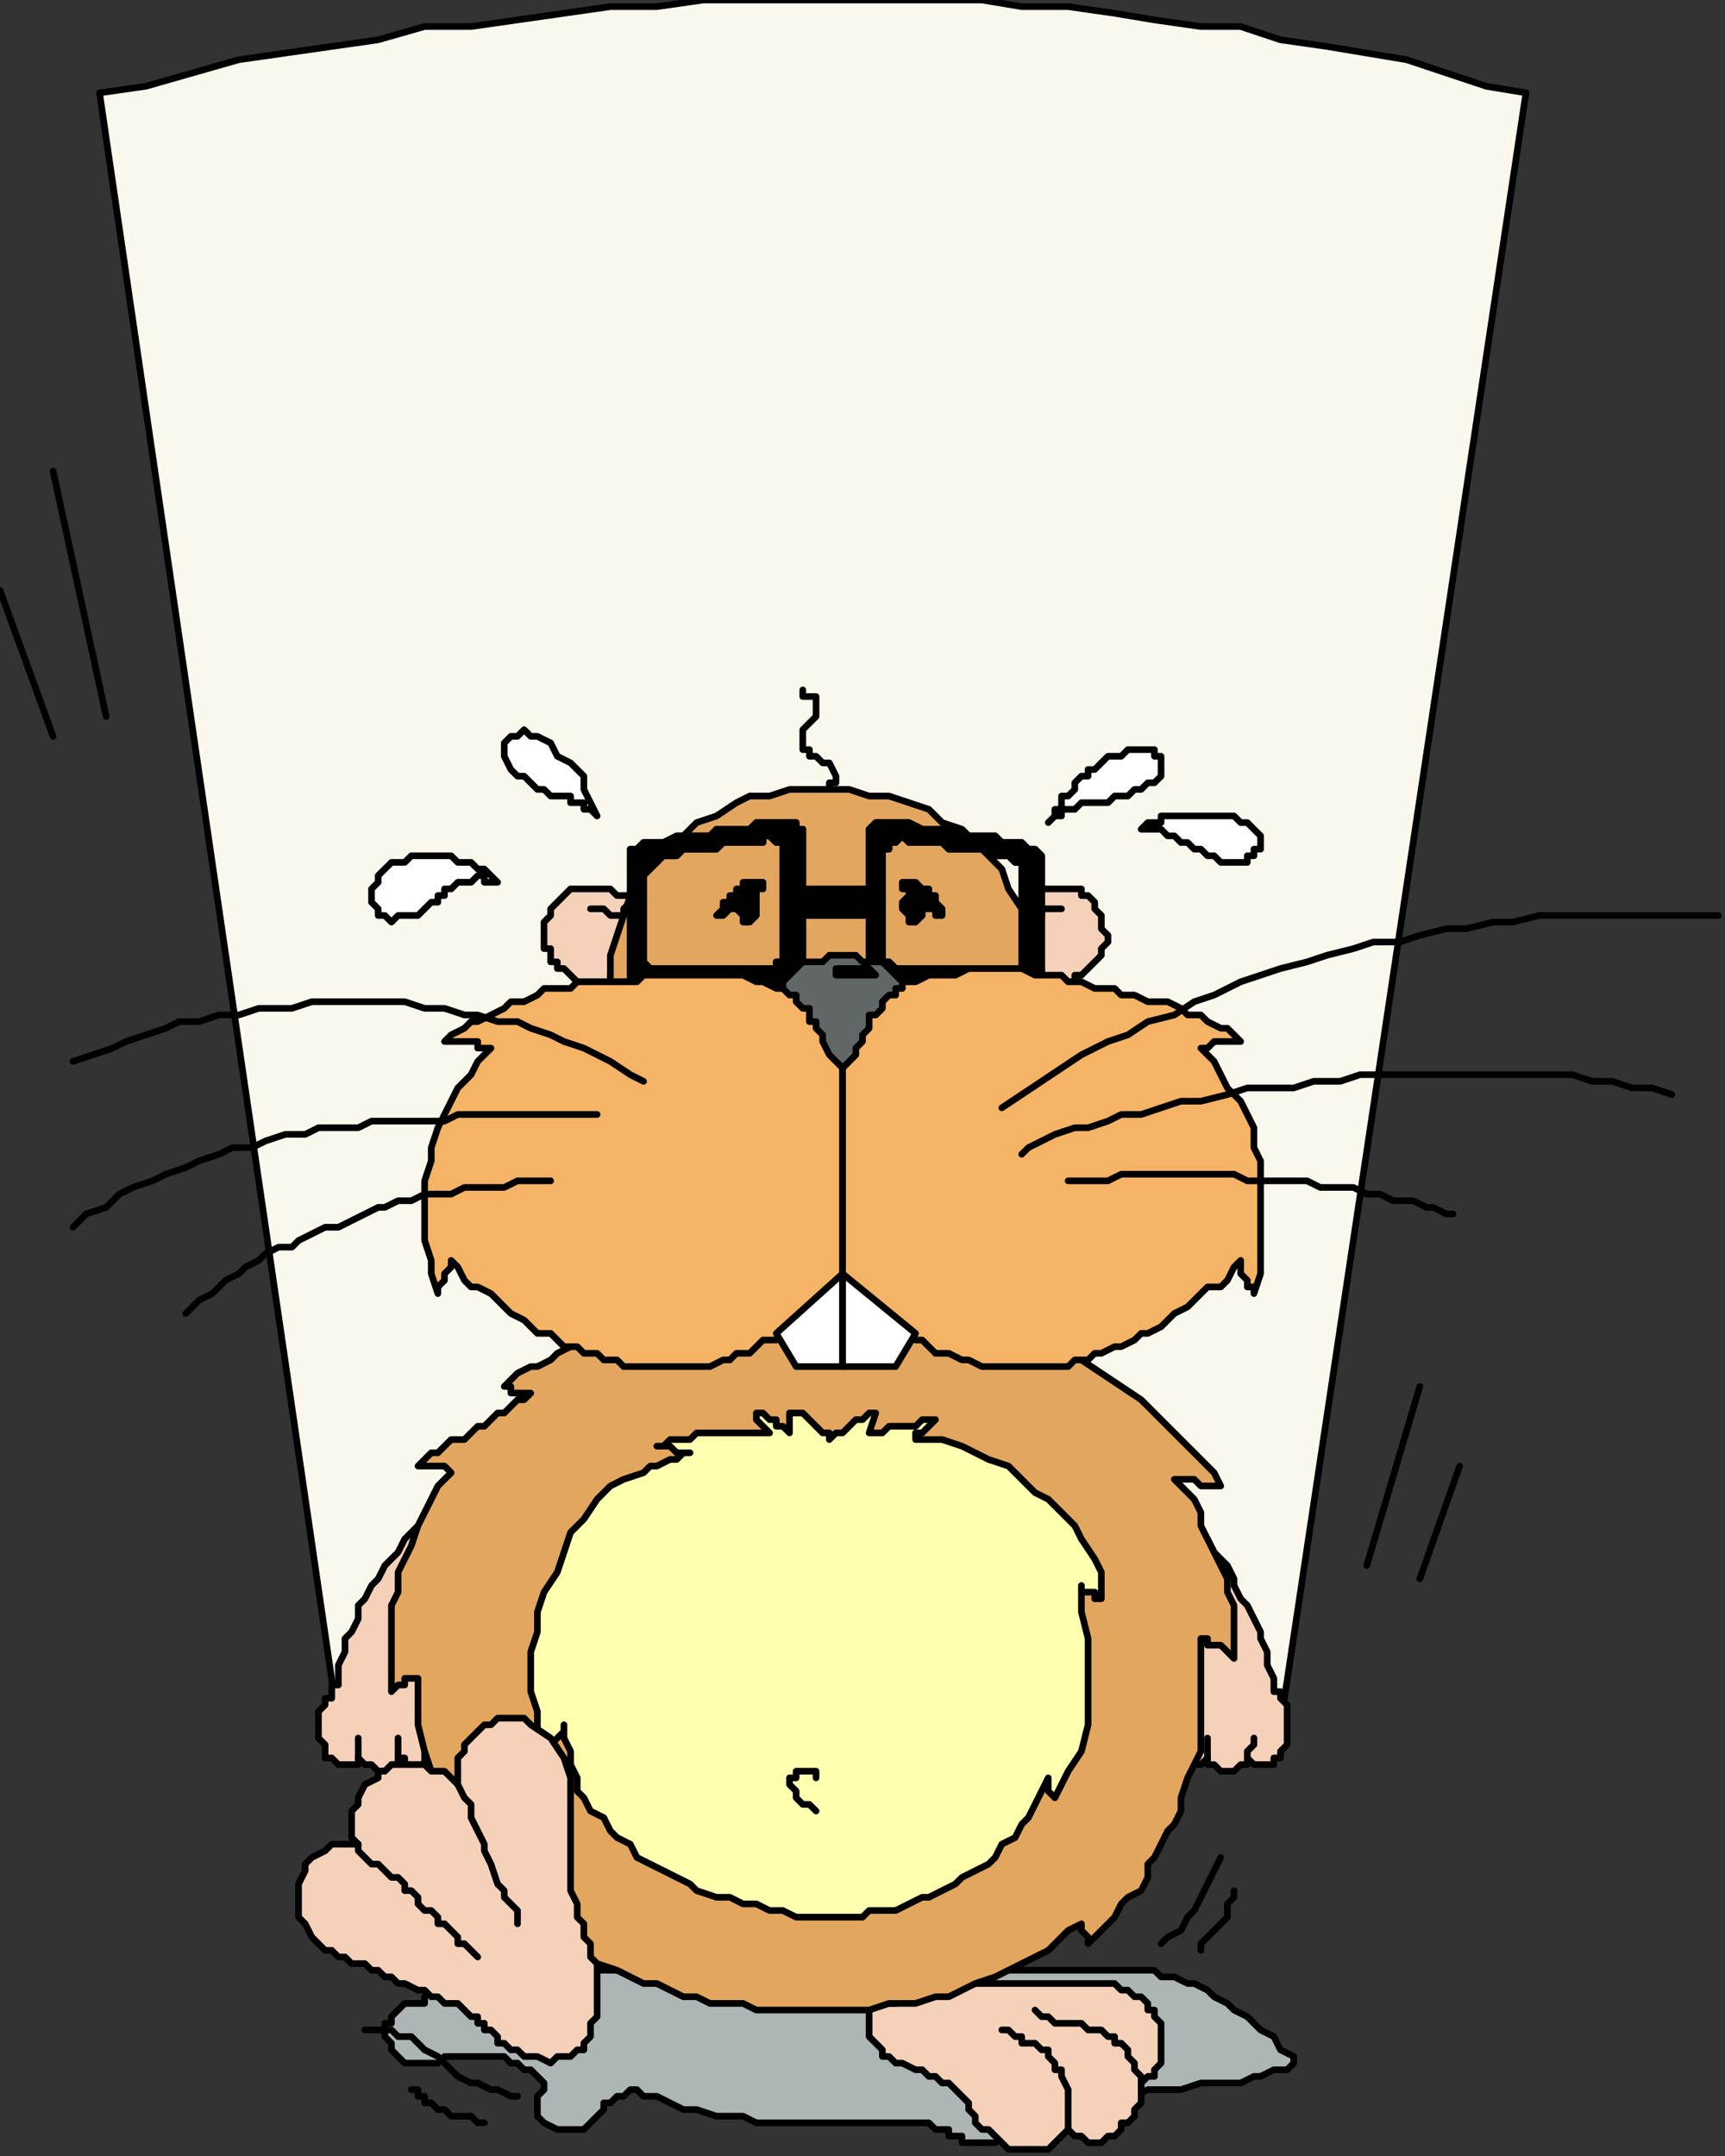 <?xml version="1.0" encoding="UTF-8" standalone="no"?>
<svg
   xmlns:dc="http://purl.org/dc/elements/1.1/"
   xmlns:cc="http://creativecommons.org/ns#"
   xmlns:rdf="http://www.w3.org/1999/02/22-rdf-syntax-ns#"
   xmlns:svg="http://www.w3.org/2000/svg"
   xmlns="http://www.w3.org/2000/svg"
   xmlns:sodipodi="http://sodipodi.sourceforge.net/DTD/sodipodi-0.dtd"
   xmlns:inkscape="http://www.inkscape.org/namespaces/inkscape"
   version="1.0"
   width="68.792mm"
   height="85.99mm"
   id="svg185"
   sodipodi:docname="CANIM003.WMF">
  <rect width="100%" height="100%" fill="#333333" stroke="none"/>
  <sodipodi:namedview
     pagecolor="#ffffff"
     bordercolor="#666666"
     borderopacity="1"
     objecttolerance="10"
     gridtolerance="10"
     guidetolerance="10"
     inkscape:pageopacity="0"
     inkscape:pageshadow="2"
     inkscape:window-width="640"
     inkscape:window-height="480"
     id="namedview187" />
  <defs
     id="defs3">
    <pattern
       id="WMFhbasepattern"
       patternUnits="userSpaceOnUse"
       width="6"
       height="6"
       x="0"
       y="0" />
  </defs>
  <path
     style="fill:#adb5b5;fill-rule:evenodd;fill-opacity:1;stroke:none;"
     d="  M 71,297   L 70,297   L 69,297   L 68,298   L 67,298   L 66,298   L 66,299   L 66,299   L 65,300   L 65,300   L 64,301   L 64,301   L 64,302   L 63,302   L 62,302   L 61,302   L 60,303   L 59,304   L 59,305   L 58,305   L 58,307   L 59,308   L 59,309   L 60,310   L 61,311   L 63,311   L 64,311   L 66,311   L 67,310   L 69,310   L 70,310   L 71,310   L 72,310   L 74,310   L 75,310   L 76,310   L 77,311   L 78,311   L 79,312   L 80,312   L 81,313   L 82,314   L 82,315   L 81,316   L 81,317   L 81,318   L 81,319   L 82,320   L 84,321   L 85,321   L 87,321   L 88,321   L 89,320   L 89,320   L 90,319   L 91,318   L 91,317   L 92,317   L 93,316   L 94,316   L 95,315   L 96,315   L 97,316   L 99,316   L 101,317   L 103,318   L 105,318   L 108,319   L 110,319   L 112,319   L 114,320   L 117,320   L 119,320   L 122,320   L 124,320   L 126,320   L 129,320   L 131,320   L 133,320   L 135,320   L 137,320   L 138,320   L 139,320   L 139,320   L 140,320   L 141,321   L 141,321   L 142,321   L 143,321   L 143,322   L 144,322   L 145,322   L 145,323   L 146,323   L 147,323   L 147,323   L 148,323   L 150,323   L 151,322   L 153,322   L 154,321   L 156,321   L 157,321   L 159,320   L 160,320   L 161,319   L 162,318   L 163,318   L 165,317   L 166,317   L 167,317   L 168,316   L 170,316   L 171,316   L 173,315   L 175,315   L 176,315   L 178,315   L 181,314   L 183,314   L 185,314   L 187,314   L 189,313   L 190,313   L 192,312   L 193,312   L 194,312   L 195,311   L 195,310   L 193,309   L 192,307   L 190,306   L 189,305   L 188,304   L 186,303   L 185,302   L 183,301   L 182,300   L 180,299   L 179,299   L 177,298   L 175,298   L 174,297   L 172,297   L 170,297   L 71,297  z "
     id="path5" />
  <path
     style="fill:none;stroke:#000000;stroke-width:1px;stroke-linecap:round;stroke-linejoin:round;stroke-miterlimit:4;stroke-dasharray:none;stroke-opacity:1;"
     d="  M 71,297   L 70,297   L 69,297   L 68,298   L 67,298   L 66,298   L 66,299   L 66,299   L 65,300   L 65,300   L 64,301   L 64,301   L 64,302   L 63,302   L 62,302   L 61,302   L 60,303   L 59,304   L 59,305   L 58,305   L 58,307   L 59,308   L 59,309   L 60,310   L 61,311   L 63,311   L 64,311   L 66,311   L 67,310   L 69,310   L 70,310   L 71,310   L 72,310   L 74,310   L 75,310   L 76,310   L 77,311   L 78,311   L 79,312   L 80,312   L 81,313   L 82,314   L 82,315   L 81,316   L 81,317   L 81,318   L 81,319   L 82,320   L 84,321   L 85,321   L 87,321   L 88,321   L 89,320   L 89,320   L 90,319   L 91,318   L 91,317   L 92,317   L 93,316   L 94,316   L 95,315   L 96,315   L 97,316   L 99,316   L 101,317   L 103,318   L 105,318   L 108,319   L 110,319   L 112,319   L 114,320   L 117,320   L 119,320   L 122,320   L 124,320   L 126,320   L 129,320   L 131,320   L 133,320   L 135,320   L 137,320   L 138,320   L 139,320   L 139,320   L 140,320   L 141,321   L 141,321   L 142,321   L 143,321   L 143,322   L 144,322   L 145,322   L 145,323   L 146,323   L 147,323   L 147,323   L 148,323   L 150,323   L 151,322   L 153,322   L 154,321   L 156,321   L 157,321   L 159,320   L 160,320   L 161,319   L 162,318   L 163,318   L 165,317   L 166,317   L 167,317   L 168,316   L 170,316   L 171,316   L 173,315   L 175,315   L 176,315   L 178,315   L 181,314   L 183,314   L 185,314   L 187,314   L 189,313   L 190,313   L 192,312   L 193,312   L 194,312   L 195,311   L 195,310   L 193,309   L 192,307   L 190,306   L 189,305   L 188,304   L 186,303   L 185,302   L 183,301   L 182,300   L 180,299   L 179,299   L 177,298   L 175,298   L 174,297   L 172,297   L 170,297   L 71,297  "
     id="path7" />
  <path
     style="fill:#faf7ed;fill-rule:evenodd;fill-opacity:1;stroke:none;"
     d="  M 193,260   L 230,14   L 224,13   L 218,11   L 212,9   L 206,8   L 200,7   L 193,6   L 187,4   L 181,4   L 174,3   L 168,2   L 161,1   L 154,1   L 148,0   L 141,0   L 134,0   L 127,0   L 120,0   L 113,0   L 106,0   L 99,1   L 92,1   L 85,2   L 78,3   L 71,4   L 64,4   L 57,6   L 50,7   L 43,8   L 36,9   L 29,11   L 22,13   L 15,14   L 51,260   L 193,260  z "
     id="path9" />
  <path
     style="fill:none;stroke:#000000;stroke-width:1px;stroke-linecap:round;stroke-linejoin:round;stroke-miterlimit:4;stroke-dasharray:none;stroke-opacity:1;"
     d="  M 193,260   L 230,14   L 224,13   L 218,11   L 212,9   L 206,8   L 200,7   L 193,6   L 187,4   L 181,4   L 174,3   L 168,2   L 161,1   L 154,1   L 148,0   L 141,0   L 134,0   L 127,0   L 120,0   L 113,0   L 106,0   L 99,1   L 92,1   L 85,2   L 78,3   L 71,4   L 64,4   L 57,6   L 50,7   L 43,8   L 36,9   L 29,11   L 22,13   L 15,14   L 51,260   L 193,260  "
     id="path11" />
  <path
     style="fill:#f5d1ba;fill-rule:evenodd;fill-opacity:1;stroke:none;"
     d="  M 132,302   L 131,303   L 131,305   L 131,307   L 132,308   L 133,309   L 133,310   L 134,310   L 135,311   L 136,311   L 138,312   L 139,312   L 140,313   L 141,313   L 142,314   L 143,314   L 144,315   L 145,316   L 146,317   L 146,318   L 147,319   L 147,320   L 148,321   L 149,321   L 150,322   L 151,323   L 151,323   L 152,324   L 154,324   L 154,324   L 156,324   L 157,324   L 158,324   L 159,323   L 159,323   L 160,322   L 161,321   L 162,322   L 163,322   L 164,323   L 165,323   L 166,323   L 167,322   L 168,322   L 169,321   L 169,320   L 170,320   L 171,319   L 171,318   L 172,317   L 172,316   L 172,315   L 172,314   L 173,313   L 174,313   L 174,312   L 175,311   L 175,310   L 175,309   L 175,307   L 175,306   L 175,305   L 174,304   L 174,303   L 173,303   L 173,302   L 172,301   L 171,301   L 170,300   L 169,300   L 168,299   L 167,299   L 166,299   L 166,299   L 165,299   L 164,299   L 163,299   L 161,299   L 160,299   L 158,299   L 157,299   L 155,299   L 154,299   L 153,299   L 152,299   L 151,299   L 150,299   L 149,299   L 148,299   L 148,299   L 147,299   L 146,299   L 145,299   L 145,299   L 144,299   L 143,299   L 143,299   L 142,300   L 140,300   L 139,300   L 138,301   L 137,301   L 136,301   L 135,302   L 134,302   L 133,302   L 133,302   L 132,302   L 132,302  z "
     id="path13" />
  <path
     style="fill:none;stroke:#000000;stroke-width:1px;stroke-linecap:round;stroke-linejoin:round;stroke-miterlimit:4;stroke-dasharray:none;stroke-opacity:1;"
     d="  M 132,302   L 131,303   L 131,305   L 131,307   L 132,308   L 133,309   L 133,310   L 134,310   L 135,311   L 136,311   L 138,312   L 139,312   L 140,313   L 141,313   L 142,314   L 143,314   L 144,315   L 145,316   L 146,317   L 146,318   L 147,319   L 147,320   L 148,321   L 149,321   L 150,322   L 151,323   L 151,323   L 152,324   L 154,324   L 154,324   L 156,324   L 157,324   L 158,324   L 159,323   L 159,323   L 160,322   L 161,321   L 162,322   L 163,322   L 164,323   L 165,323   L 166,323   L 167,322   L 168,322   L 169,321   L 169,320   L 170,320   L 171,319   L 171,318   L 172,317   L 172,316   L 172,315   L 172,314   L 173,313   L 174,313   L 174,312   L 175,311   L 175,310   L 175,309   L 175,307   L 175,306   L 175,305   L 174,304   L 174,303   L 173,303   L 173,302   L 172,301   L 171,301   L 170,300   L 169,300   L 168,299   L 167,299   L 166,299   L 166,299   L 165,299   L 164,299   L 163,299   L 161,299   L 160,299   L 158,299   L 157,299   L 155,299   L 154,299   L 153,299   L 152,299   L 151,299   L 150,299   L 149,299   L 148,299   L 148,299   L 147,299   L 146,299   L 145,299   L 145,299   L 144,299   L 143,299   L 143,299   L 142,300   L 140,300   L 139,300   L 138,301   L 137,301   L 136,301   L 135,302   L 134,302   L 133,302   L 133,302   L 132,302   L 132,302  "
     id="path15" />
  <path
     style="fill:#f5d1ba;fill-rule:evenodd;fill-opacity:1;stroke:none;"
     d="  M 64,229   L 63,230   L 62,231   L 61,232   L 60,234   L 59,235   L 58,236   L 57,238   L 56,239   L 55,241   L 54,242   L 54,244   L 53,246   L 52,247   L 52,249   L 51,251   L 51,253   L 51,254   L 50,254   L 50,255   L 50,255   L 50,256   L 49,256   L 49,256   L 49,257   L 48,258   L 48,259   L 48,261   L 48,262   L 49,263   L 49,264   L 49,265   L 50,265   L 50,265   L 51,266   L 52,266   L 53,266   L 53,266   L 53,266   L 53,266   L 54,266   L 54,266   L 54,265   L 54,265   L 54,265   L 55,266   L 56,266   L 57,267   L 58,267   L 59,267   L 59,266   L 60,266   L 60,265   L 60,265   L 61,265   L 61,266   L 61,266   L 62,266   L 63,266   L 63,266   L 64,266   L 64,264   L 64,261   L 63,258   L 63,255   L 63,249   L 63,242   L 63,236   L 64,229  z "
     id="path17" />
  <path
     style="fill:none;stroke:#000000;stroke-width:1px;stroke-linecap:round;stroke-linejoin:round;stroke-miterlimit:4;stroke-dasharray:none;stroke-opacity:1;"
     d="  M 64,229   L 63,230   L 62,231   L 61,232   L 60,234   L 59,235   L 58,236   L 57,238   L 56,239   L 55,241   L 54,242   L 54,244   L 53,246   L 52,247   L 52,249   L 51,251   L 51,253   L 51,254   L 50,254   L 50,255   L 50,255   L 50,256   L 49,256   L 49,256   L 49,257   L 48,258   L 48,259   L 48,261   L 48,262   L 49,263   L 49,264   L 49,265   L 50,265   L 50,265   L 51,266   L 52,266   L 53,266   L 53,266   L 53,266   L 53,266   L 54,266   L 54,266   L 54,265   L 54,265   L 54,265   L 55,266   L 56,266   L 57,267   L 58,267   L 59,267   L 59,266   L 60,266   L 60,265   L 60,265   L 61,265   L 61,266   L 61,266   L 62,266   L 63,266   L 63,266   L 64,266   L 64,264   L 64,261   L 63,258   L 63,255   L 63,249   L 63,242   L 63,236   L 64,229  "
     id="path19" />
  <path
     style="fill:#f5d1ba;fill-rule:evenodd;fill-opacity:1;stroke:none;"
     d="  M 178,229   L 180,230   L 181,231   L 182,232   L 183,234   L 184,235   L 185,236   L 186,238   L 186,239   L 187,241   L 188,242   L 189,244   L 190,246   L 190,247   L 191,249   L 191,251   L 192,253   L 192,254   L 192,254   L 192,255   L 193,255   L 193,256   L 193,256   L 193,256   L 194,257   L 194,258   L 194,259   L 194,261   L 194,262   L 194,263   L 193,264   L 193,265   L 193,265   L 192,265   L 192,266   L 191,266   L 190,266   L 190,266   L 189,266   L 189,266   L 189,266   L 189,266   L 188,265   L 188,265   L 188,265   L 188,266   L 187,266   L 186,267   L 185,267   L 184,267   L 183,266   L 182,266   L 182,265   L 182,265   L 182,265   L 181,266   L 181,266   L 180,266   L 180,266   L 179,266   L 178,266   L 178,264   L 179,261   L 179,258   L 179,255   L 180,249   L 179,242   L 179,236   L 178,229  z "
     id="path21" />
  <path
     style="fill:none;stroke:#000000;stroke-width:1px;stroke-linecap:round;stroke-linejoin:round;stroke-miterlimit:4;stroke-dasharray:none;stroke-opacity:1;"
     d="  M 178,229   L 180,230   L 181,231   L 182,232   L 183,234   L 184,235   L 185,236   L 186,238   L 186,239   L 187,241   L 188,242   L 189,244   L 190,246   L 190,247   L 191,249   L 191,251   L 192,253   L 192,254   L 192,254   L 192,255   L 193,255   L 193,256   L 193,256   L 193,256   L 194,257   L 194,258   L 194,259   L 194,261   L 194,262   L 194,263   L 193,264   L 193,265   L 193,265   L 192,265   L 192,266   L 191,266   L 190,266   L 190,266   L 189,266   L 189,266   L 189,266   L 189,266   L 188,265   L 188,265   L 188,265   L 188,266   L 187,266   L 186,267   L 185,267   L 184,267   L 183,266   L 182,266   L 182,265   L 182,265   L 182,265   L 181,266   L 181,266   L 180,266   L 180,266   L 179,266   L 178,266   L 178,264   L 179,261   L 179,258   L 179,255   L 180,249   L 179,242   L 179,236   L 178,229  "
     id="path23" />
  <path
     style="fill:none;stroke:#000000;stroke-width:1px;stroke-linecap:round;stroke-linejoin:round;stroke-miterlimit:4;stroke-dasharray:none;stroke-opacity:1;"
     d="  M 54,265   L 54,264   L 54,263   L 54,262   L 54,262  "
     id="path25" />
  <path
     style="fill:none;stroke:#000000;stroke-width:1px;stroke-linecap:round;stroke-linejoin:round;stroke-miterlimit:4;stroke-dasharray:none;stroke-opacity:1;"
     d="  M 188,265   L 188,264   L 189,263   L 189,262   L 189,262  "
     id="path27" />
  <path
     style="fill:none;stroke:#000000;stroke-width:1px;stroke-linecap:round;stroke-linejoin:round;stroke-miterlimit:4;stroke-dasharray:none;stroke-opacity:1;"
     d="  M 60,265   L 60,264   L 60,263   L 60,263   L 60,262  "
     id="path29" />
  <path
     style="fill:none;stroke:#000000;stroke-width:1px;stroke-linecap:round;stroke-linejoin:round;stroke-miterlimit:4;stroke-dasharray:none;stroke-opacity:1;"
     d="  M 182,265   L 182,264   L 182,263   L 182,263   L 182,262  "
     id="path31" />
  <path
     style="fill:#e3a65e;fill-rule:evenodd;fill-opacity:1;stroke:none;"
     d="  M 97,197   L 96,198   L 95,199   L 93,200   L 91,201   L 90,202   L 88,202   L 86,203   L 84,204   L 83,205   L 81,206   L 80,206   L 78,207   L 77,208   L 77,208   L 76,209   L 76,209   L 77,209   L 77,210   L 78,210   L 78,210   L 79,210   L 79,210   L 80,210   L 80,210   L 79,211   L 78,211   L 77,212   L 76,213   L 75,213   L 74,214   L 73,215   L 72,215   L 71,216   L 70,217   L 68,217   L 67,218   L 66,219   L 65,219   L 64,220   L 63,221   L 64,221   L 64,221   L 65,221   L 66,221   L 66,221   L 67,221   L 67,221   L 68,222   L 67,223   L 66,224   L 65,226   L 64,228   L 63,230   L 62,233   L 61,235   L 60,237   L 60,240   L 59,242   L 59,245   L 59,247   L 59,249   L 59,251   L 59,253   L 59,255   L 59,255   L 60,254   L 60,254   L 61,254   L 61,253   L 62,253   L 62,253   L 63,253   L 63,257   L 63,260   L 64,264   L 65,267   L 66,271   L 67,274   L 69,277   L 71,280   L 73,282   L 75,285   L 78,287   L 80,290   L 83,292   L 86,294   L 90,296   L 93,297   L 95,298   L 97,299   L 99,299   L 101,300   L 103,301   L 105,301   L 107,302   L 110,302   L 112,302   L 114,303   L 117,303   L 119,303   L 122,303   L 124,303   L 126,303   L 129,303   L 131,303   L 134,302   L 136,302   L 138,302   L 141,301   L 143,301   L 145,300   L 147,299   L 150,298   L 152,297   L 154,296   L 156,295   L 158,294   L 159,293   L 161,291   L 163,290   L 163,291   L 164,292   L 164,293   L 164,293   L 165,292   L 167,290   L 168,289   L 169,287   L 170,286   L 172,285   L 173,283   L 173,281   L 174,280   L 175,278   L 176,276   L 177,275   L 178,273   L 178,271   L 179,268   L 180,266   L 181,264   L 181,262   L 181,259   L 181,257   L 181,255   L 181,252   L 181,250   L 181,247   L 182,247   L 182,248   L 183,248   L 183,248   L 184,248   L 185,249   L 185,249   L 186,250   L 186,248   L 186,247   L 186,245   L 186,244   L 186,242   L 185,240   L 185,238   L 184,236   L 183,234   L 182,232   L 181,230   L 181,228   L 180,226   L 179,225   L 178,224   L 177,223   L 178,223   L 179,223   L 180,223   L 180,223   L 181,224   L 182,224   L 183,224   L 184,224   L 183,222   L 181,220   L 179,218   L 177,216   L 174,213   L 172,211   L 169,209   L 166,207   L 163,205   L 160,203   L 157,201   L 155,200   L 153,199   L 151,198   L 150,197   L 149,197   L 97,197  z "
     id="path33" />
  <path
     style="fill:none;stroke:#000000;stroke-width:1px;stroke-linecap:round;stroke-linejoin:round;stroke-miterlimit:4;stroke-dasharray:none;stroke-opacity:1;"
     d="  M 97,197   L 96,198   L 95,199   L 93,200   L 91,201   L 90,202   L 88,202   L 86,203   L 84,204   L 83,205   L 81,206   L 80,206   L 78,207   L 77,208   L 77,208   L 76,209   L 76,209   L 77,209   L 77,210   L 78,210   L 78,210   L 79,210   L 79,210   L 80,210   L 80,210   L 79,211   L 78,211   L 77,212   L 76,213   L 75,213   L 74,214   L 73,215   L 72,215   L 71,216   L 70,217   L 68,217   L 67,218   L 66,219   L 65,219   L 64,220   L 63,221   L 64,221   L 64,221   L 65,221   L 66,221   L 66,221   L 67,221   L 67,221   L 68,222   L 67,223   L 66,224   L 65,226   L 64,228   L 63,230   L 62,233   L 61,235   L 60,237   L 60,240   L 59,242   L 59,245   L 59,247   L 59,249   L 59,251   L 59,253   L 59,255   L 59,255   L 60,254   L 60,254   L 61,254   L 61,253   L 62,253   L 62,253   L 63,253   L 63,257   L 63,260   L 64,264   L 65,267   L 66,271   L 67,274   L 69,277   L 71,280   L 73,282   L 75,285   L 78,287   L 80,290   L 83,292   L 86,294   L 90,296   L 93,297   L 95,298   L 97,299   L 99,299   L 101,300   L 103,301   L 105,301   L 107,302   L 110,302   L 112,302   L 114,303   L 117,303   L 119,303   L 122,303   L 124,303   L 126,303   L 129,303   L 131,303   L 134,302   L 136,302   L 138,302   L 141,301   L 143,301   L 145,300   L 147,299   L 150,298   L 152,297   L 154,296   L 156,295   L 158,294   L 159,293   L 161,291   L 163,290   L 163,291   L 164,292   L 164,293   L 164,293   L 165,292   L 167,290   L 168,289   L 169,287   L 170,286   L 172,285   L 173,283   L 173,281   L 174,280   L 175,278   L 176,276   L 177,275   L 178,273   L 178,271   L 179,268   L 180,266   L 181,264   L 181,262   L 181,259   L 181,257   L 181,255   L 181,252   L 181,250   L 181,247   L 182,247   L 182,248   L 183,248   L 183,248   L 184,248   L 185,249   L 185,249   L 186,250   L 186,248   L 186,247   L 186,245   L 186,244   L 186,242   L 185,240   L 185,238   L 184,236   L 183,234   L 182,232   L 181,230   L 181,228   L 180,226   L 179,225   L 178,224   L 177,223   L 178,223   L 179,223   L 180,223   L 180,223   L 181,224   L 182,224   L 183,224   L 184,224   L 183,222   L 181,220   L 179,218   L 177,216   L 174,213   L 172,211   L 169,209   L 166,207   L 163,205   L 160,203   L 157,201   L 155,200   L 153,199   L 151,198   L 150,197   L 149,197   L 97,197  "
     id="path35" />
  <path
     style="fill:#f5d1ba;fill-rule:evenodd;fill-opacity:1;stroke:none;"
     d="  M 95,135   L 95,135   L 94,135   L 93,135   L 92,134   L 92,134   L 91,134   L 90,134   L 89,134   L 88,134   L 88,134   L 87,134   L 86,134   L 85,135   L 85,135   L 84,136   L 84,136   L 83,137   L 83,138   L 83,138   L 82,139   L 82,140   L 82,141   L 82,142   L 82,143   L 83,143   L 83,144   L 83,145   L 84,145   L 84,146   L 85,146   L 86,147   L 86,147   L 87,148   L 88,148   L 89,148   L 89,148   L 90,148   L 91,148   L 92,149   L 92,149   L 92,147   L 94,139   L 94,138   L 94,137   L 95,136   L 95,135  z "
     id="path37" />
  <path
     style="fill:none;stroke:#000000;stroke-width:1px;stroke-linecap:round;stroke-linejoin:round;stroke-miterlimit:4;stroke-dasharray:none;stroke-opacity:1;"
     d="  M 95,135   L 95,135   L 94,135   L 93,135   L 92,134   L 92,134   L 91,134   L 90,134   L 89,134   L 88,134   L 88,134   L 87,134   L 86,134   L 85,135   L 85,135   L 84,136   L 84,136   L 83,137   L 83,138   L 83,138   L 82,139   L 82,140   L 82,141   L 82,142   L 82,143   L 83,143   L 83,144   L 83,145   L 84,145   L 84,146   L 85,146   L 86,147   L 86,147   L 87,148   L 88,148   L 89,148   L 89,148   L 90,148   L 91,148   L 92,149   L 92,149   L 92,147   L 94,139   L 94,138   L 94,137   L 95,136   L 95,135  "
     id="path39" />
  <path
     style="fill:#f5d1ba;fill-rule:evenodd;fill-opacity:1;stroke:none;"
     d="  M 154,135   L 154,135   L 155,135   L 156,135   L 156,134   L 157,134   L 158,134   L 159,134   L 160,134   L 160,134   L 161,134   L 162,134   L 163,134   L 163,135   L 164,135   L 165,136   L 165,136   L 165,137   L 166,138   L 166,138   L 166,139   L 166,140   L 167,141   L 167,142   L 166,143   L 166,143   L 166,144   L 165,145   L 165,145   L 164,146   L 164,146   L 163,147   L 162,147   L 162,148   L 161,148   L 160,148   L 159,148   L 159,148   L 158,148   L 157,149   L 157,149   L 157,147   L 155,139   L 155,138   L 155,137   L 154,136   L 154,135  z "
     id="path41" />
  <path
     style="fill:none;stroke:#000000;stroke-width:1px;stroke-linecap:round;stroke-linejoin:round;stroke-miterlimit:4;stroke-dasharray:none;stroke-opacity:1;"
     d="  M 154,135   L 154,135   L 155,135   L 156,135   L 156,134   L 157,134   L 158,134   L 159,134   L 160,134   L 160,134   L 161,134   L 162,134   L 163,134   L 163,135   L 164,135   L 165,136   L 165,136   L 165,137   L 166,138   L 166,138   L 166,139   L 166,140   L 167,141   L 167,142   L 166,143   L 166,143   L 166,144   L 165,145   L 165,145   L 164,146   L 164,146   L 163,147   L 162,147   L 162,148   L 161,148   L 160,148   L 159,148   L 159,148   L 158,148   L 157,149   L 157,149   L 157,147   L 155,139   L 155,138   L 155,137   L 154,136   L 154,135  "
     id="path43" />
  <path
     style="fill:#e3a65e;fill-rule:evenodd;fill-opacity:1;stroke:none;"
     d="  M 92,148   L 92,144   L 93,141   L 94,138   L 95,135   L 97,132   L 99,130   L 101,128   L 103,126   L 105,124   L 108,123   L 111,121   L 113,120   L 116,120   L 119,119   L 122,119   L 125,119   L 128,119   L 131,120   L 134,120   L 137,121   L 140,122   L 142,124   L 145,125   L 147,127   L 149,129   L 151,131   L 152,134   L 154,137   L 155,140   L 156,143   L 156,146   L 156,150   L 155,149   L 153,148   L 151,148   L 150,148   L 148,148   L 145,148   L 143,148   L 141,148   L 139,148   L 137,148   L 135,149   L 133,150   L 131,151   L 129,152   L 128,153   L 127,154   L 126,154   L 126,153   L 125,152   L 124,152   L 123,151   L 121,151   L 120,150   L 119,149   L 117,149   L 115,148   L 113,148   L 111,147   L 109,147   L 107,147   L 106,147   L 104,147   L 102,147   L 101,147   L 99,147   L 98,148   L 96,148   L 95,148   L 93,148   L 92,148  z "
     id="path45" />
  <path
     style="fill:none;stroke:#000000;stroke-width:1px;stroke-linecap:round;stroke-linejoin:round;stroke-miterlimit:4;stroke-dasharray:none;stroke-opacity:1;"
     d="  M 92,148   L 92,144   L 93,141   L 94,138   L 95,135   L 97,132   L 99,130   L 101,128   L 103,126   L 105,124   L 108,123   L 111,121   L 113,120   L 116,120   L 119,119   L 122,119   L 125,119   L 128,119   L 131,120   L 134,120   L 137,121   L 140,122   L 142,124   L 145,125   L 147,127   L 149,129   L 151,131   L 152,134   L 154,137   L 155,140   L 156,143   L 156,146   L 156,150   L 155,149   L 153,148   L 151,148   L 150,148   L 148,148   L 145,148   L 143,148   L 141,148   L 139,148   L 137,148   L 135,149   L 133,150   L 131,151   L 129,152   L 128,153   L 127,154   L 126,154   L 126,153   L 125,152   L 124,152   L 123,151   L 121,151   L 120,150   L 119,149   L 117,149   L 115,148   L 113,148   L 111,147   L 109,147   L 107,147   L 106,147   L 104,147   L 102,147   L 101,147   L 99,147   L 98,148   L 96,148   L 95,148   L 93,148   L 92,148  "
     id="path47" />
  <path
     style="fill:#000000;fill-rule:evenodd;fill-opacity:1;stroke:none;"
     d="  M 115,133   L 115,133   L 114,133   L 114,133   L 114,133   L 113,133   L 113,133   L 112,133   L 112,133   L 112,134   L 111,134   L 111,135   L 110,135   L 110,136   L 109,136   L 109,137   L 108,138   L 109,138   L 109,138   L 109,138   L 110,137   L 110,137   L 110,137   L 111,137   L 111,137   L 111,137   L 112,138   L 112,139   L 113,139   L 113,139   L 114,138   L 114,138   L 114,137   L 114,137   L 114,136   L 114,135   L 114,135   L 114,134   L 114,134   L 115,134   L 115,133  z "
     id="path49" />
  <path
     style="fill:none;stroke:#000000;stroke-width:1px;stroke-linecap:round;stroke-linejoin:round;stroke-miterlimit:4;stroke-dasharray:none;stroke-opacity:1;"
     d="  M 115,133   L 115,133   L 114,133   L 114,133   L 114,133   L 113,133   L 113,133   L 112,133   L 112,133   L 112,134   L 111,134   L 111,135   L 110,135   L 110,136   L 109,136   L 109,137   L 108,138   L 109,138   L 109,138   L 109,138   L 110,137   L 110,137   L 110,137   L 111,137   L 111,137   L 111,137   L 112,138   L 112,139   L 113,139   L 113,139   L 114,138   L 114,138   L 114,137   L 114,137   L 114,136   L 114,135   L 114,135   L 114,134   L 114,134   L 115,134   L 115,133  "
     id="path51" />
  <path
     style="fill:#000000;fill-rule:evenodd;fill-opacity:1;stroke:none;"
     d="  M 136,133   L 136,133   L 136,133   L 136,133   L 137,133   L 137,133   L 138,133   L 138,133   L 138,133   L 139,134   L 140,134   L 140,135   L 141,135   L 141,136   L 141,136   L 142,137   L 142,138   L 142,138   L 141,138   L 141,138   L 141,137   L 140,137   L 140,137   L 140,137   L 140,137   L 139,137   L 139,138   L 138,139   L 138,139   L 137,139   L 137,138   L 137,138   L 136,137   L 136,137   L 136,136   L 137,135   L 137,135   L 137,134   L 136,134   L 136,134   L 136,133  z "
     id="path53" />
  <path
     style="fill:none;stroke:#000000;stroke-width:1px;stroke-linecap:round;stroke-linejoin:round;stroke-miterlimit:4;stroke-dasharray:none;stroke-opacity:1;"
     d="  M 136,133   L 136,133   L 136,133   L 136,133   L 137,133   L 137,133   L 138,133   L 138,133   L 138,133   L 139,134   L 140,134   L 140,135   L 141,135   L 141,136   L 141,136   L 142,137   L 142,138   L 142,138   L 141,138   L 141,138   L 141,137   L 140,137   L 140,137   L 140,137   L 140,137   L 139,137   L 139,138   L 138,139   L 138,139   L 137,139   L 137,138   L 137,138   L 136,137   L 136,137   L 136,136   L 137,135   L 137,135   L 137,134   L 136,134   L 136,134   L 136,133  "
     id="path55" />
  <path
     style="fill:#000000;fill-rule:evenodd;fill-opacity:1;stroke:none;"
     d="  M 108,125   L 110,125   L 111,125   L 113,125   L 114,124   L 115,124   L 116,124   L 117,124   L 118,124   L 118,124   L 119,124   L 119,124   L 120,124   L 120,125   L 121,125   L 121,125   L 108,125  z "
     id="path57" />
  <path
     style="fill:none;stroke:#000000;stroke-width:1px;stroke-linecap:round;stroke-linejoin:round;stroke-miterlimit:4;stroke-dasharray:none;stroke-opacity:1;"
     d="  M 108,125   L 110,125   L 111,125   L 113,125   L 114,124   L 115,124   L 116,124   L 117,124   L 118,124   L 118,124   L 119,124   L 119,124   L 120,124   L 120,125   L 121,125   L 121,125   L 108,125  "
     id="path59" />
  <path
     style="fill:#000000;fill-rule:evenodd;fill-opacity:1;stroke:none;"
     d="  M 95,136   L 95,133   L 95,130   L 95,130   L 95,129   L 95,128   L 96,128   L 97,127   L 98,127   L 99,127   L 100,127   L 102,126   L 103,126   L 105,126   L 107,126   L 108,125   L 108,125   L 121,125   L 121,126   L 121,130   L 121,136   L 121,136   L 118,136   L 118,132   L 118,128   L 118,128   L 118,127   L 117,127   L 117,127   L 117,127   L 116,126   L 116,126   L 115,126   L 115,127   L 114,127   L 113,127   L 112,127   L 111,127   L 109,127   L 108,128   L 107,128   L 105,128   L 104,128   L 103,128   L 102,129   L 101,129   L 100,129   L 99,129   L 99,130   L 98,130   L 97,131   L 97,131   L 97,132   L 97,134   L 97,136   L 95,136  z "
     id="path61" />
  <path
     style="fill:none;stroke:#000000;stroke-width:1px;stroke-linecap:round;stroke-linejoin:round;stroke-miterlimit:4;stroke-dasharray:none;stroke-opacity:1;"
     d="  M 95,136   L 95,133   L 95,130   L 95,130   L 95,129   L 95,128   L 96,128   L 97,127   L 98,127   L 99,127   L 100,127   L 102,126   L 103,126   L 105,126   L 107,126   L 108,125   L 108,125   L 121,125   L 121,126   L 121,130   L 121,136   L 121,136   L 118,136   L 118,132   L 118,128   L 118,128   L 118,127   L 117,127   L 117,127   L 117,127   L 116,126   L 116,126   L 115,126   L 115,127   L 114,127   L 113,127   L 112,127   L 111,127   L 109,127   L 108,128   L 107,128   L 105,128   L 104,128   L 103,128   L 102,129   L 101,129   L 100,129   L 99,129   L 99,130   L 98,130   L 97,131   L 97,131   L 97,132   L 97,134   L 97,136   L 95,136  "
     id="path63" />
  <path
     style="fill:#000000;fill-rule:evenodd;fill-opacity:1;stroke:none;"
     d="  M 95,136   L 95,138   L 95,144   L 95,146   L 95,147   L 95,147   L 95,148   L 95,148   L 95,148   L 96,148   L 96,148   L 96,148   L 98,148   L 99,148   L 100,148   L 102,148   L 103,148   L 105,148   L 107,148   L 108,148   L 110,148   L 111,148   L 113,148   L 114,148   L 115,148   L 116,148   L 117,148   L 118,148   L 118,148   L 119,148   L 119,148   L 120,147   L 120,147   L 120,147   L 121,146   L 121,146   L 121,142   L 121,136   L 118,136   L 118,136   L 118,141   L 118,144   L 118,145   L 118,145   L 118,145   L 117,145   L 117,146   L 116,146   L 116,146   L 116,146   L 115,146   L 115,146   L 114,146   L 113,146   L 112,146   L 111,146   L 109,146   L 108,146   L 107,146   L 106,146   L 104,146   L 103,146   L 102,146   L 101,146   L 100,146   L 99,146   L 98,146   L 98,146   L 97,145   L 97,144   L 97,142   L 97,138   L 97,136   L 95,136  z "
     id="path65" />
  <path
     style="fill:none;stroke:#000000;stroke-width:1px;stroke-linecap:round;stroke-linejoin:round;stroke-miterlimit:4;stroke-dasharray:none;stroke-opacity:1;"
     d="  M 95,136   L 95,138   L 95,144   L 95,146   L 95,147   L 95,147   L 95,148   L 95,148   L 95,148   L 96,148   L 96,148   L 96,148   L 98,148   L 99,148   L 100,148   L 102,148   L 103,148   L 105,148   L 107,148   L 108,148   L 110,148   L 111,148   L 113,148   L 114,148   L 115,148   L 116,148   L 117,148   L 118,148   L 118,148   L 119,148   L 119,148   L 120,147   L 120,147   L 120,147   L 121,146   L 121,146   L 121,142   L 121,136   L 118,136   L 118,136   L 118,141   L 118,144   L 118,145   L 118,145   L 118,145   L 117,145   L 117,146   L 116,146   L 116,146   L 116,146   L 115,146   L 115,146   L 114,146   L 113,146   L 112,146   L 111,146   L 109,146   L 108,146   L 107,146   L 106,146   L 104,146   L 103,146   L 102,146   L 101,146   L 100,146   L 99,146   L 98,146   L 98,146   L 97,145   L 97,144   L 97,142   L 97,138   L 97,136   L 95,136  "
     id="path67" />
  <path
     style="fill:none;stroke:#000000;stroke-width:1px;stroke-linecap:round;stroke-linejoin:round;stroke-miterlimit:4;stroke-dasharray:none;stroke-opacity:1;"
     d="  M 95,130   L 95,133   L 95,138   L 95,144   L 95,146   L 95,147   L 95,147   L 95,148   L 95,148   L 95,148   L 96,148   L 96,148   L 96,148   L 98,148   L 99,148   L 100,148   L 102,148   L 103,148   L 105,148   L 107,148   L 108,148   L 110,148   L 111,148   L 113,148   L 114,148   L 115,148   L 116,148   L 117,148   L 118,148   L 118,148   L 119,148   L 119,148   L 120,147   L 120,147   L 120,147   L 121,146   L 121,146   L 121,142   L 121,136   L 121,130   L 121,126   L 121,125   L 120,125   L 120,124   L 119,124   L 119,124   L 118,124   L 118,124   L 117,124   L 116,124   L 115,124   L 114,124   L 113,125   L 111,125   L 110,125   L 108,125   L 107,126   L 105,126   L 103,126   L 102,126   L 100,127   L 99,127   L 98,127   L 97,127   L 96,128   L 95,128   L 95,129   L 95,130   L 95,130  "
     id="path69" />
  <path
     style="fill:none;stroke:#000000;stroke-width:1px;stroke-linecap:round;stroke-linejoin:round;stroke-miterlimit:4;stroke-dasharray:none;stroke-opacity:1;"
     d="  M 97,132   L 97,134   L 97,138   L 97,142   L 97,144   L 97,145   L 98,146   L 98,146   L 99,146   L 100,146   L 101,146   L 102,146   L 103,146   L 104,146   L 106,146   L 107,146   L 108,146   L 109,146   L 111,146   L 112,146   L 113,146   L 114,146   L 115,146   L 115,146   L 116,146   L 116,146   L 116,146   L 117,146   L 117,145   L 118,145   L 118,145   L 118,145   L 118,144   L 118,141   L 118,136   L 118,132   L 118,128   L 118,128   L 118,127   L 117,127   L 117,127   L 117,127   L 116,126   L 116,126   L 115,126   L 115,127   L 114,127   L 113,127   L 112,127   L 111,127   L 109,127   L 108,128   L 107,128   L 105,128   L 104,128   L 103,128   L 102,129   L 101,129   L 100,129   L 99,129   L 99,130   L 98,130   L 97,131   L 97,131   L 97,132  "
     id="path71" />
  <path
     style="fill:#000000;fill-rule:evenodd;fill-opacity:1;stroke:none;"
     d="  M 131,125   L 131,125   L 131,125   L 132,124   L 132,124   L 133,124   L 133,124   L 134,124   L 134,124   L 135,124   L 136,124   L 137,124   L 139,125   L 140,125   L 142,125   L 143,125   L 131,125  z "
     id="path73" />
  <path
     style="fill:none;stroke:#000000;stroke-width:1px;stroke-linecap:round;stroke-linejoin:round;stroke-miterlimit:4;stroke-dasharray:none;stroke-opacity:1;"
     d="  M 131,125   L 131,125   L 131,125   L 132,124   L 132,124   L 133,124   L 133,124   L 134,124   L 134,124   L 135,124   L 136,124   L 137,124   L 139,125   L 140,125   L 142,125   L 143,125   L 131,125  "
     id="path75" />
  <path
     style="fill:#000000;fill-rule:evenodd;fill-opacity:1;stroke:none;"
     d="  M 131,136   L 131,136   L 131,130   L 131,126   L 131,125   L 143,125   L 143,125   L 145,126   L 147,126   L 148,126   L 150,126   L 151,127   L 152,127   L 154,127   L 154,127   L 155,128   L 156,128   L 157,129   L 157,130   L 157,130   L 157,133   L 157,136   L 154,136   L 154,134   L 154,132   L 154,131   L 154,131   L 154,130   L 153,130   L 152,129   L 152,129   L 151,129   L 150,129   L 148,128   L 147,128   L 146,128   L 145,128   L 143,128   L 142,127   L 141,127   L 140,127   L 139,127   L 138,127   L 137,127   L 136,126   L 136,126   L 136,126   L 135,127   L 135,127   L 134,127   L 134,127   L 134,128   L 133,128   L 133,132   L 133,136   L 131,136  z "
     id="path77" />
  <path
     style="fill:none;stroke:#000000;stroke-width:1px;stroke-linecap:round;stroke-linejoin:round;stroke-miterlimit:4;stroke-dasharray:none;stroke-opacity:1;"
     d="  M 131,136   L 131,136   L 131,130   L 131,126   L 131,125   L 143,125   L 143,125   L 145,126   L 147,126   L 148,126   L 150,126   L 151,127   L 152,127   L 154,127   L 154,127   L 155,128   L 156,128   L 157,129   L 157,130   L 157,130   L 157,133   L 157,136   L 154,136   L 154,134   L 154,132   L 154,131   L 154,131   L 154,130   L 153,130   L 152,129   L 152,129   L 151,129   L 150,129   L 148,128   L 147,128   L 146,128   L 145,128   L 143,128   L 142,127   L 141,127   L 140,127   L 139,127   L 138,127   L 137,127   L 136,126   L 136,126   L 136,126   L 135,127   L 135,127   L 134,127   L 134,127   L 134,128   L 133,128   L 133,132   L 133,136   L 131,136  "
     id="path79" />
  <path
     style="fill:#000000;fill-rule:evenodd;fill-opacity:1;stroke:none;"
     d="  M 131,136   L 131,142   L 131,146   L 131,146   L 131,147   L 131,147   L 132,147   L 132,148   L 133,148   L 133,148   L 134,148   L 134,148   L 135,148   L 136,148   L 137,148   L 139,148   L 140,148   L 142,148   L 143,148   L 145,148   L 147,148   L 148,148   L 150,148   L 151,148   L 153,148   L 154,148   L 155,148   L 155,148   L 156,148   L 156,148   L 156,148   L 157,148   L 157,147   L 157,147   L 157,146   L 157,144   L 157,138   L 157,136   L 154,136   L 154,138   L 154,142   L 154,144   L 154,145   L 154,146   L 153,146   L 153,146   L 152,146   L 151,146   L 150,146   L 149,146   L 147,146   L 146,146   L 145,146   L 143,146   L 142,146   L 141,146   L 140,146   L 139,146   L 138,146   L 137,146   L 136,146   L 136,146   L 136,146   L 135,146   L 135,146   L 134,145   L 134,145   L 134,145   L 133,145   L 133,144   L 133,141   L 133,136   L 133,136   L 131,136  z "
     id="path81" />
  <path
     style="fill:none;stroke:#000000;stroke-width:1px;stroke-linecap:round;stroke-linejoin:round;stroke-miterlimit:4;stroke-dasharray:none;stroke-opacity:1;"
     d="  M 131,136   L 131,142   L 131,146   L 131,146   L 131,147   L 131,147   L 132,147   L 132,148   L 133,148   L 133,148   L 134,148   L 134,148   L 135,148   L 136,148   L 137,148   L 139,148   L 140,148   L 142,148   L 143,148   L 145,148   L 147,148   L 148,148   L 150,148   L 151,148   L 153,148   L 154,148   L 155,148   L 155,148   L 156,148   L 156,148   L 156,148   L 157,148   L 157,147   L 157,147   L 157,146   L 157,144   L 157,138   L 157,136   L 154,136   L 154,138   L 154,142   L 154,144   L 154,145   L 154,146   L 153,146   L 153,146   L 152,146   L 151,146   L 150,146   L 149,146   L 147,146   L 146,146   L 145,146   L 143,146   L 142,146   L 141,146   L 140,146   L 139,146   L 138,146   L 137,146   L 136,146   L 136,146   L 136,146   L 135,146   L 135,146   L 134,145   L 134,145   L 134,145   L 133,145   L 133,144   L 133,141   L 133,136   L 133,136   L 131,136  "
     id="path83" />
  <path
     style="fill:none;stroke:#000000;stroke-width:1px;stroke-linecap:round;stroke-linejoin:round;stroke-miterlimit:4;stroke-dasharray:none;stroke-opacity:1;"
     d="  M 157,130   L 157,133   L 157,138   L 157,144   L 157,146   L 157,147   L 157,147   L 157,148   L 156,148   L 156,148   L 156,148   L 155,148   L 155,148   L 154,148   L 153,148   L 151,148   L 150,148   L 148,148   L 147,148   L 145,148   L 143,148   L 142,148   L 140,148   L 139,148   L 137,148   L 136,148   L 135,148   L 134,148   L 134,148   L 133,148   L 133,148   L 132,148   L 132,147   L 131,147   L 131,147   L 131,146   L 131,146   L 131,142   L 131,136   L 131,130   L 131,126   L 131,125   L 131,125   L 132,124   L 132,124   L 133,124   L 133,124   L 134,124   L 134,124   L 135,124   L 136,124   L 137,124   L 139,125   L 140,125   L 142,125   L 143,125   L 145,126   L 147,126   L 148,126   L 150,126   L 151,127   L 152,127   L 154,127   L 154,127   L 155,128   L 156,128   L 157,129   L 157,130   L 157,130  "
     id="path85" />
  <path
     style="fill:none;stroke:#000000;stroke-width:1px;stroke-linecap:round;stroke-linejoin:round;stroke-miterlimit:4;stroke-dasharray:none;stroke-opacity:1;"
     d="  M 154,132   L 154,134   L 154,138   L 154,142   L 154,144   L 154,145   L 154,146   L 153,146   L 153,146   L 152,146   L 151,146   L 150,146   L 149,146   L 147,146   L 146,146   L 145,146   L 143,146   L 142,146   L 141,146   L 140,146   L 139,146   L 138,146   L 137,146   L 136,146   L 136,146   L 136,146   L 135,146   L 135,146   L 134,145   L 134,145   L 134,145   L 133,145   L 133,144   L 133,141   L 133,136   L 133,132   L 133,128   L 134,128   L 134,127   L 134,127   L 135,127   L 135,127   L 136,126   L 136,126   L 136,126   L 137,127   L 138,127   L 139,127   L 140,127   L 141,127   L 142,127   L 143,128   L 145,128   L 146,128   L 147,128   L 148,128   L 150,129   L 151,129   L 152,129   L 152,129   L 153,130   L 154,130   L 154,131   L 154,131   L 154,132  "
     id="path87" />
  <path
     style="fill:#000000;fill-rule:evenodd;fill-opacity:1;stroke:none;"
     d="  M 131,138   L 121,138   L 121,134   L 131,134   L 131,138  z "
     id="path89" />
  <path
     style="fill:none;stroke:#000000;stroke-width:1px;stroke-linecap:round;stroke-linejoin:round;stroke-miterlimit:4;stroke-dasharray:none;stroke-opacity:1;"
     d="  M 131,138   L 121,138   L 121,134   L 131,134   L 131,138  "
     id="path91" />
  <path
     style="fill:#f5b366;fill-rule:evenodd;fill-opacity:1;stroke:none;"
     d="  M 92,148   L 91,148   L 89,148   L 87,148   L 86,149   L 84,149   L 82,149   L 81,150   L 79,151   L 77,151   L 76,152   L 74,153   L 72,154   L 71,154   L 70,155   L 68,156   L 67,157   L 68,157   L 69,157   L 70,157   L 71,157   L 72,157   L 72,158   L 73,158   L 74,158   L 72,160   L 71,162   L 69,164   L 68,166   L 67,168   L 66,170   L 65,173   L 65,175   L 64,178   L 64,180   L 64,182   L 64,185   L 64,187   L 65,190   L 65,192   L 66,195   L 66,194   L 66,194   L 67,193   L 67,193   L 67,192   L 68,191   L 68,191   L 68,190   L 69,191   L 70,193   L 71,194   L 72,194   L 74,195   L 75,196   L 76,197   L 77,198   L 79,199   L 80,200   L 81,201   L 83,201   L 84,202   L 85,203   L 87,203   L 88,204   L 90,204   L 91,205   L 93,205   L 94,206   L 96,206   L 97,206   L 98,206   L 100,206   L 101,206   L 103,206   L 104,206   L 106,206   L 107,206   L 109,205   L 110,205   L 111,204   L 112,204   L 113,204   L 114,203   L 115,202   L 117,202   L 118,201   L 119,200   L 120,199   L 121,199   L 122,198   L 123,197   L 124,196   L 125,195   L 126,194   L 127,194   L 127,193   L 127,158   L 127,156   L 127,155   L 126,154   L 125,153   L 124,152   L 123,151   L 122,151   L 120,150   L 119,149   L 117,149   L 115,148   L 114,148   L 112,147   L 110,147   L 108,147   L 107,147   L 105,147   L 103,147   L 101,147   L 99,147   L 97,147   L 96,148   L 94,148   L 92,148  z "
     id="path93" />
  <path
     style="fill:none;stroke:#000000;stroke-width:1px;stroke-linecap:round;stroke-linejoin:round;stroke-miterlimit:4;stroke-dasharray:none;stroke-opacity:1;"
     d="  M 92,148   L 91,148   L 89,148   L 87,148   L 86,149   L 84,149   L 82,149   L 81,150   L 79,151   L 77,151   L 76,152   L 74,153   L 72,154   L 71,154   L 70,155   L 68,156   L 67,157   L 68,157   L 69,157   L 70,157   L 71,157   L 72,157   L 72,158   L 73,158   L 74,158   L 72,160   L 71,162   L 69,164   L 68,166   L 67,168   L 66,170   L 65,173   L 65,175   L 64,178   L 64,180   L 64,182   L 64,185   L 64,187   L 65,190   L 65,192   L 66,195   L 66,194   L 66,194   L 67,193   L 67,193   L 67,192   L 68,191   L 68,191   L 68,190   L 69,191   L 70,193   L 71,194   L 72,194   L 74,195   L 75,196   L 76,197   L 77,198   L 79,199   L 80,200   L 81,201   L 83,201   L 84,202   L 85,203   L 87,203   L 88,204   L 90,204   L 91,205   L 93,205   L 94,206   L 96,206   L 97,206   L 98,206   L 100,206   L 101,206   L 103,206   L 104,206   L 106,206   L 107,206   L 109,205   L 110,205   L 111,204   L 112,204   L 113,204   L 114,203   L 115,202   L 117,202   L 118,201   L 119,200   L 120,199   L 121,199   L 122,198   L 123,197   L 124,196   L 125,195   L 126,194   L 127,194   L 127,193   L 127,158   L 127,156   L 127,155   L 126,154   L 125,153   L 124,152   L 123,151   L 122,151   L 120,150   L 119,149   L 117,149   L 115,148   L 114,148   L 112,147   L 110,147   L 108,147   L 107,147   L 105,147   L 103,147   L 101,147   L 99,147   L 97,147   L 96,148   L 94,148   L 92,148  "
     id="path95" />
  <path
     style="fill:#f5b366;fill-rule:evenodd;fill-opacity:1;stroke:none;"
     d="  M 163,148   L 165,149   L 166,149   L 168,149   L 169,150   L 171,150   L 173,151   L 174,151   L 176,151   L 178,152   L 179,153   L 181,153   L 182,154   L 184,155   L 185,155   L 186,156   L 187,157   L 187,157   L 186,157   L 185,157   L 184,157   L 183,157   L 182,158   L 182,158   L 181,158   L 183,160   L 184,162   L 185,164   L 187,166   L 188,168   L 189,170   L 189,173   L 190,175   L 190,178   L 190,180   L 190,182   L 190,185   L 190,187   L 190,190   L 190,192   L 189,195   L 189,194   L 188,194   L 188,193   L 188,193   L 187,192   L 187,191   L 187,191   L 187,190   L 186,191   L 185,193   L 184,194   L 182,194   L 181,195   L 180,196   L 179,197   L 177,198   L 176,199   L 175,200   L 173,201   L 172,201   L 171,202   L 169,203   L 168,203   L 166,204   L 165,204   L 164,205   L 162,205   L 161,206   L 159,206   L 158,206   L 156,206   L 155,206   L 153,206   L 152,206   L 150,206   L 149,206   L 148,206   L 146,205   L 145,205   L 143,204   L 142,204   L 141,204   L 140,203   L 139,202   L 138,202   L 137,201   L 136,200   L 135,199   L 134,199   L 133,198   L 132,197   L 131,196   L 130,195   L 129,194   L 128,194   L 127,193   L 127,158   L 127,157   L 128,156   L 128,155   L 129,154   L 130,153   L 131,152   L 132,151   L 133,150   L 135,149   L 136,148   L 138,148   L 140,147   L 142,147   L 144,147   L 146,146   L 148,146   L 150,146   L 152,146   L 154,146   L 156,147   L 158,147   L 160,147   L 161,148   L 163,148  z "
     id="path97" />
  <path
     style="fill:none;stroke:#000000;stroke-width:1px;stroke-linecap:round;stroke-linejoin:round;stroke-miterlimit:4;stroke-dasharray:none;stroke-opacity:1;"
     d="  M 163,148   L 165,149   L 166,149   L 168,149   L 169,150   L 171,150   L 173,151   L 174,151   L 176,151   L 178,152   L 179,153   L 181,153   L 182,154   L 184,155   L 185,155   L 186,156   L 187,157   L 187,157   L 186,157   L 185,157   L 184,157   L 183,157   L 182,158   L 182,158   L 181,158   L 183,160   L 184,162   L 185,164   L 187,166   L 188,168   L 189,170   L 189,173   L 190,175   L 190,178   L 190,180   L 190,182   L 190,185   L 190,187   L 190,190   L 190,192   L 189,195   L 189,194   L 188,194   L 188,193   L 188,193   L 187,192   L 187,191   L 187,191   L 187,190   L 186,191   L 185,193   L 184,194   L 182,194   L 181,195   L 180,196   L 179,197   L 177,198   L 176,199   L 175,200   L 173,201   L 172,201   L 171,202   L 169,203   L 168,203   L 166,204   L 165,204   L 164,205   L 162,205   L 161,206   L 159,206   L 158,206   L 156,206   L 155,206   L 153,206   L 152,206   L 150,206   L 149,206   L 148,206   L 146,205   L 145,205   L 143,204   L 142,204   L 141,204   L 140,203   L 139,202   L 138,202   L 137,201   L 136,200   L 135,199   L 134,199   L 133,198   L 132,197   L 131,196   L 130,195   L 129,194   L 128,194   L 127,193   L 127,158   L 127,157   L 128,156   L 128,155   L 129,154   L 130,153   L 131,152   L 132,151   L 133,150   L 135,149   L 136,148   L 138,148   L 140,147   L 142,147   L 144,147   L 146,146   L 148,146   L 150,146   L 152,146   L 154,146   L 156,147   L 158,147   L 160,147   L 161,148   L 163,148  "
     id="path99" />
  <path
     style="fill:#616666;fill-rule:evenodd;fill-opacity:1;stroke:none;"
     d="  M 118,149   L 118,149   L 119,150   L 120,150   L 120,151   L 121,152   L 122,152   L 122,153   L 122,154   L 123,154   L 123,155   L 124,156   L 124,157   L 125,159   L 126,160   L 126,160   L 127,161   L 127,161   L 128,160   L 128,160   L 129,159   L 129,158   L 130,157   L 130,156   L 131,155   L 131,154   L 131,153   L 132,153   L 133,152   L 133,151   L 134,150   L 135,150   L 135,149   L 136,149   L 136,148   L 135,147   L 134,146   L 133,145   L 132,145   L 130,145   L 129,144   L 127,144   L 125,144   L 124,145   L 122,145   L 121,145   L 120,146   L 119,147   L 118,148   L 118,149  z "
     id="path101" />
  <path
     style="fill:none;stroke:#000000;stroke-width:1px;stroke-linecap:round;stroke-linejoin:round;stroke-miterlimit:4;stroke-dasharray:none;stroke-opacity:1;"
     d="  M 118,149   L 118,149   L 119,150   L 120,150   L 120,151   L 121,152   L 122,152   L 122,153   L 122,154   L 123,154   L 123,155   L 124,156   L 124,157   L 125,159   L 126,160   L 126,160   L 127,161   L 127,161   L 128,160   L 128,160   L 129,159   L 129,158   L 130,157   L 130,156   L 131,155   L 131,154   L 131,153   L 132,153   L 133,152   L 133,151   L 134,150   L 135,150   L 135,149   L 136,149   L 136,148   L 135,147   L 134,146   L 133,145   L 132,145   L 130,145   L 129,144   L 127,144   L 125,144   L 124,145   L 122,145   L 121,145   L 120,146   L 119,147   L 118,148   L 118,149  "
     id="path103" />
  <path
     style="fill:none;stroke:#000000;stroke-width:1px;stroke-linecap:round;stroke-linejoin:round;stroke-miterlimit:4;stroke-dasharray:none;stroke-opacity:1;"
     d="  M 94,138   L 93,138   L 93,138   L 92,138   L 91,137   L 91,137   L 90,137   L 90,137   L 89,137  "
     id="path105" />
  <path
     style="fill:none;stroke:#000000;stroke-width:1px;stroke-linecap:round;stroke-linejoin:round;stroke-miterlimit:4;stroke-dasharray:none;stroke-opacity:1;"
     d="  M 155,138   L 156,138   L 156,138   L 157,138   L 157,137   L 158,137   L 159,137   L 159,137   L 160,137  "
     id="path107" />
  <path
     style="fill:#ffffff;fill-rule:evenodd;fill-opacity:1;stroke:none;"
     d="  M 126,147   L 126,147   L 126,147   L 127,147   L 129,147   L 130,147   L 131,147   L 131,147   L 132,147   L 131,146   L 131,146   L 130,146   L 129,146   L 128,146   L 127,146   L 126,146   L 126,147  z "
     id="path109" />
  <path
     style="fill:none;stroke:#000000;stroke-width:1px;stroke-linecap:round;stroke-linejoin:round;stroke-miterlimit:4;stroke-dasharray:none;stroke-opacity:1;"
     d="  M 126,147   L 126,147   L 126,147   L 127,147   L 129,147   L 130,147   L 131,147   L 131,147   L 132,147   L 131,146   L 131,146   L 130,146   L 129,146   L 128,146   L 127,146   L 126,146   L 126,147  "
     id="path111" />
  <path
     style="fill:#ffffb0;fill-rule:evenodd;fill-opacity:1;stroke:none;"
     d="  M 119,216   L 119,216   L 118,215   L 117,215   L 117,214   L 116,214   L 115,213   L 114,213   L 114,213   L 114,213   L 114,214   L 114,214   L 115,215   L 115,215   L 116,216   L 116,216   L 116,216   L 115,216   L 114,216   L 113,216   L 112,216   L 111,216   L 110,216   L 108,216   L 108,216   L 106,216   L 105,216   L 104,217   L 103,217   L 102,217   L 101,217   L 100,218   L 99,218   L 100,218   L 100,218   L 101,218   L 102,219   L 102,219   L 103,219   L 103,219   L 104,219   L 103,219   L 102,220   L 102,220   L 101,220   L 99,221   L 99,221   L 98,221   L 97,222   L 94,223   L 92,224   L 90,226   L 88,229   L 86,231   L 85,234   L 84,237   L 82,240   L 81,243   L 81,246   L 80,249   L 80,252   L 80,255   L 81,258   L 81,261   L 82,263   L 83,264   L 83,263   L 83,263   L 84,262   L 84,262   L 84,262   L 85,261   L 85,261   L 85,260   L 85,262   L 86,264   L 86,266   L 87,268   L 87,270   L 88,271   L 89,273   L 91,274   L 92,276   L 93,277   L 95,278   L 96,280   L 98,281   L 100,282   L 102,283   L 104,284   L 105,285   L 108,286   L 110,286   L 112,287   L 114,287   L 116,288   L 118,288   L 120,289   L 122,289   L 124,289   L 126,289   L 128,289   L 130,289   L 131,288   L 133,288   L 135,288   L 137,287   L 139,286   L 140,286   L 142,285   L 144,284   L 145,283   L 147,282   L 149,281   L 150,280   L 151,278   L 153,277   L 154,275   L 155,274   L 156,272   L 157,270   L 158,268   L 158,269   L 158,270   L 158,270   L 159,271   L 161,267   L 163,264   L 164,260   L 164,256   L 164,251   L 164,247   L 163,243   L 163,239   L 163,240   L 164,240   L 164,240   L 165,240   L 165,241   L 166,241   L 166,241   L 166,241   L 166,239   L 166,237   L 165,235   L 163,232   L 162,230   L 160,228   L 158,226   L 156,225   L 154,223   L 152,221   L 149,220   L 147,219   L 145,218   L 142,217   L 140,217   L 138,217   L 138,216   L 138,216   L 139,216   L 139,216   L 140,215   L 140,215   L 140,215   L 141,214   L 140,214   L 140,214   L 139,214   L 138,215   L 138,215   L 137,215   L 136,215   L 136,215   L 135,215   L 134,215   L 134,215   L 133,216   L 132,216   L 132,216   L 131,216   L 131,216   L 132,213   L 131,213   L 131,213   L 130,214   L 129,214   L 128,215   L 127,216   L 126,216   L 125,217   L 125,216   L 124,216   L 123,215   L 123,215   L 122,214   L 121,213   L 120,213   L 119,213   L 119,214   L 119,214   L 119,215   L 119,216  z "
     id="path113" />
  <path
     style="fill:none;stroke:#000000;stroke-width:1px;stroke-linecap:round;stroke-linejoin:round;stroke-miterlimit:4;stroke-dasharray:none;stroke-opacity:1;"
     d="  M 119,216   L 119,216   L 118,215   L 117,215   L 117,214   L 116,214   L 115,213   L 114,213   L 114,213   L 114,213   L 114,214   L 114,214   L 115,215   L 115,215   L 116,216   L 116,216   L 116,216   L 115,216   L 114,216   L 113,216   L 112,216   L 111,216   L 110,216   L 108,216   L 108,216   L 106,216   L 105,216   L 104,217   L 103,217   L 102,217   L 101,217   L 100,218   L 99,218   L 100,218   L 100,218   L 101,218   L 102,219   L 102,219   L 103,219   L 103,219   L 104,219   L 103,219   L 102,220   L 102,220   L 101,220   L 99,221   L 99,221   L 98,221   L 97,222   L 94,223   L 92,224   L 90,226   L 88,229   L 86,231   L 85,234   L 84,237   L 82,240   L 81,243   L 81,246   L 80,249   L 80,252   L 80,255   L 81,258   L 81,261   L 82,263   L 83,264   L 83,263   L 83,263   L 84,262   L 84,262   L 84,262   L 85,261   L 85,261   L 85,260   L 85,262   L 86,264   L 86,266   L 87,268   L 87,270   L 88,271   L 89,273   L 91,274   L 92,276   L 93,277   L 95,278   L 96,280   L 98,281   L 100,282   L 102,283   L 104,284   L 105,285   L 108,286   L 110,286   L 112,287   L 114,287   L 116,288   L 118,288   L 120,289   L 122,289   L 124,289   L 126,289   L 128,289   L 130,289   L 131,288   L 133,288   L 135,288   L 137,287   L 139,286   L 140,286   L 142,285   L 144,284   L 145,283   L 147,282   L 149,281   L 150,280   L 151,278   L 153,277   L 154,275   L 155,274   L 156,272   L 157,270   L 158,268   L 158,269   L 158,270   L 158,270   L 159,271   L 161,267   L 163,264   L 164,260   L 164,256   L 164,251   L 164,247   L 163,243   L 163,239   L 163,240   L 164,240   L 164,240   L 165,240   L 165,241   L 166,241   L 166,241   L 166,241   L 166,239   L 166,237   L 165,235   L 163,232   L 162,230   L 160,228   L 158,226   L 156,225   L 154,223   L 152,221   L 149,220   L 147,219   L 145,218   L 142,217   L 140,217   L 138,217   L 138,216   L 138,216   L 139,216   L 139,216   L 140,215   L 140,215   L 140,215   L 141,214   L 140,214   L 140,214   L 139,214   L 138,215   L 138,215   L 137,215   L 136,215   L 136,215   L 135,215   L 134,215   L 134,215   L 133,216   L 132,216   L 132,216   L 131,216   L 131,216   L 132,213   L 131,213   L 131,213   L 130,214   L 129,214   L 128,215   L 127,216   L 126,216   L 125,217   L 125,216   L 124,216   L 123,215   L 123,215   L 122,214   L 121,213   L 120,213   L 119,213   L 119,214   L 119,214   L 119,215   L 119,216  "
     id="path115" />
  <path
     style="fill:none;stroke:#000000;stroke-width:1px;stroke-linecap:round;stroke-linejoin:round;stroke-miterlimit:4;stroke-dasharray:none;stroke-opacity:1;"
     d="  M 121,104   L 121,104   L 121,105   L 122,105   L 122,105   L 123,105   L 123,106   L 123,107   L 123,108   L 123,108   L 122,109   L 122,109   L 122,109   L 121,110   L 121,110   L 121,110   L 121,111   L 121,112   L 121,113   L 122,113   L 122,114   L 123,114   L 124,115   L 124,115   L 125,115   L 126,117   L 126,118   L 125,118   L 125,119  "
     id="path117" />
  <path
     style="fill:#ffffff;fill-rule:evenodd;fill-opacity:1;stroke:none;"
     d="  M 90,123   L 89,121   L 88,119   L 88,117   L 87,116   L 86,115   L 84,114   L 83,112   L 81,111   L 80,111   L 79,110   L 78,111   L 77,111   L 76,112   L 76,113   L 76,114   L 77,116   L 78,117   L 79,117   L 80,118   L 80,118   L 81,119   L 82,119   L 83,120   L 84,120   L 85,120   L 86,120   L 86,121   L 87,121   L 88,121   L 88,122   L 89,122   L 90,123  z "
     id="path119" />
  <path
     style="fill:none;stroke:#000000;stroke-width:1px;stroke-linecap:round;stroke-linejoin:round;stroke-miterlimit:4;stroke-dasharray:none;stroke-opacity:1;"
     d="  M 90,123   L 89,121   L 88,119   L 88,117   L 87,116   L 86,115   L 84,114   L 83,112   L 81,111   L 80,111   L 79,110   L 78,111   L 77,111   L 76,112   L 76,113   L 76,114   L 77,116   L 78,117   L 79,117   L 80,118   L 80,118   L 81,119   L 82,119   L 83,120   L 84,120   L 85,120   L 86,120   L 86,121   L 87,121   L 88,121   L 88,122   L 89,122   L 90,123  "
     id="path121" />
  <path
     style="fill:#ffffff;fill-rule:evenodd;fill-opacity:1;stroke:none;"
     d="  M 75,133   L 74,132   L 73,131   L 72,131   L 71,130   L 69,130   L 68,129   L 66,129   L 65,129   L 63,129   L 62,129   L 61,130   L 59,130   L 58,131   L 57,132   L 57,133   L 56,134   L 56,135   L 56,136   L 57,137   L 57,138   L 58,138   L 58,138   L 59,139   L 59,139   L 60,138   L 60,138   L 61,138   L 61,138   L 62,138   L 63,138   L 64,137   L 64,137   L 65,136   L 66,136   L 66,135   L 67,135   L 67,134   L 68,134   L 69,133   L 69,133   L 70,133   L 71,133   L 72,132   L 73,132   L 73,132   L 73,133   L 74,133   L 74,133   L 74,133   L 75,133   L 75,133   L 75,133  z "
     id="path123" />
  <path
     style="fill:none;stroke:#000000;stroke-width:1px;stroke-linecap:round;stroke-linejoin:round;stroke-miterlimit:4;stroke-dasharray:none;stroke-opacity:1;"
     d="  M 75,133   L 74,132   L 73,131   L 72,131   L 71,130   L 69,130   L 68,129   L 66,129   L 65,129   L 63,129   L 62,129   L 61,130   L 59,130   L 58,131   L 57,132   L 57,133   L 56,134   L 56,135   L 56,136   L 57,137   L 57,138   L 58,138   L 58,138   L 59,139   L 59,139   L 60,138   L 60,138   L 61,138   L 61,138   L 62,138   L 63,138   L 64,137   L 64,137   L 65,136   L 66,136   L 66,135   L 67,135   L 67,134   L 68,134   L 69,133   L 69,133   L 70,133   L 71,133   L 72,132   L 73,132   L 73,132   L 73,133   L 74,133   L 74,133   L 74,133   L 75,133   L 75,133   L 75,133  "
     id="path125" />
  <path
     style="fill:#ffffff;fill-rule:evenodd;fill-opacity:1;stroke:none;"
     d="  M 158,124   L 159,123   L 159,122   L 160,122   L 160,121   L 160,120   L 161,120   L 162,119   L 162,118   L 163,117   L 164,117   L 164,116   L 165,116   L 166,115   L 166,115   L 167,114   L 168,114   L 168,114   L 169,114   L 170,113   L 172,113   L 173,113   L 174,113   L 174,114   L 175,114   L 175,115   L 175,115   L 175,116   L 175,117   L 175,117   L 174,118   L 173,118   L 172,119   L 171,119   L 170,120   L 169,120   L 168,120   L 167,121   L 166,121   L 164,121   L 163,121   L 162,122   L 162,122   L 161,122   L 161,122   L 160,122   L 160,123   L 160,123   L 160,123   L 159,123   L 159,123   L 159,123   L 158,124  z "
     id="path127" />
  <path
     style="fill:none;stroke:#000000;stroke-width:1px;stroke-linecap:round;stroke-linejoin:round;stroke-miterlimit:4;stroke-dasharray:none;stroke-opacity:1;"
     d="  M 158,124   L 159,123   L 159,122   L 160,122   L 160,121   L 160,120   L 161,120   L 162,119   L 162,118   L 163,117   L 164,117   L 164,116   L 165,116   L 166,115   L 166,115   L 167,114   L 168,114   L 168,114   L 169,114   L 170,113   L 172,113   L 173,113   L 174,113   L 174,114   L 175,114   L 175,115   L 175,115   L 175,116   L 175,117   L 175,117   L 174,118   L 173,118   L 172,119   L 171,119   L 170,120   L 169,120   L 168,120   L 167,121   L 166,121   L 164,121   L 163,121   L 162,122   L 162,122   L 161,122   L 161,122   L 160,122   L 160,123   L 160,123   L 160,123   L 159,123   L 159,123   L 159,123   L 158,124  "
     id="path129" />
  <path
     style="fill:#ffffff;fill-rule:evenodd;fill-opacity:1;stroke:none;"
     d="  M 172,125   L 173,124   L 174,124   L 175,124   L 175,123   L 176,123   L 177,123   L 178,123   L 178,123   L 179,123   L 180,123   L 181,123   L 181,123   L 182,123   L 183,123   L 184,123   L 185,123   L 185,123   L 186,123   L 187,124   L 188,124   L 189,125   L 190,126   L 190,127   L 190,128   L 190,128   L 189,128   L 189,129   L 189,129   L 188,129   L 188,130   L 188,130   L 187,130   L 187,130   L 186,130   L 185,130   L 185,130   L 184,130   L 184,130   L 183,129   L 182,129   L 182,129   L 181,128   L 181,128   L 180,128   L 179,127   L 179,127   L 178,127   L 178,127   L 177,126   L 177,126   L 176,126   L 175,125   L 174,125   L 174,125   L 173,125   L 172,125  z "
     id="path131" />
  <path
     style="fill:none;stroke:#000000;stroke-width:1px;stroke-linecap:round;stroke-linejoin:round;stroke-miterlimit:4;stroke-dasharray:none;stroke-opacity:1;"
     d="  M 172,125   L 173,124   L 174,124   L 175,124   L 175,123   L 176,123   L 177,123   L 178,123   L 178,123   L 179,123   L 180,123   L 181,123   L 181,123   L 182,123   L 183,123   L 184,123   L 185,123   L 185,123   L 186,123   L 187,124   L 188,124   L 189,125   L 190,126   L 190,127   L 190,128   L 190,128   L 189,128   L 189,129   L 189,129   L 188,129   L 188,130   L 188,130   L 187,130   L 187,130   L 186,130   L 185,130   L 185,130   L 184,130   L 184,130   L 183,129   L 182,129   L 182,129   L 181,128   L 181,128   L 180,128   L 179,127   L 179,127   L 178,127   L 178,127   L 177,126   L 177,126   L 176,126   L 175,125   L 174,125   L 174,125   L 173,125   L 172,125  "
     id="path133" />
  <path
     style="fill:#f5d1ba;fill-rule:evenodd;fill-opacity:1;stroke:none;"
     d="  M 69,269   L 69,268   L 69,266   L 69,265   L 70,264   L 70,263   L 71,262   L 71,262   L 72,261   L 73,260   L 74,260   L 75,259   L 76,259   L 77,259   L 78,259   L 79,259   L 80,260   L 83,262   L 85,265   L 86,268   L 86,271   L 86,275   L 86,279   L 86,282   L 86,285   L 87,287   L 87,288   L 87,289   L 88,290   L 88,291   L 88,292   L 89,293   L 89,295   L 90,296   L 90,298   L 90,300   L 90,301   L 90,303   L 90,304   L 89,305   L 89,307   L 88,308   L 88,309   L 87,309   L 86,310   L 85,310   L 84,310   L 83,311   L 81,310   L 80,310   L 79,310   L 78,309   L 77,309   L 76,308   L 75,308   L 75,307   L 74,306   L 73,306   L 73,305   L 72,305   L 72,304   L 71,304   L 70,303   L 69,302   L 68,302   L 67,302   L 66,301   L 65,301   L 64,300   L 63,300   L 61,299   L 60,299   L 59,298   L 58,298   L 57,297   L 56,297   L 55,296   L 53,296   L 52,295   L 51,295   L 50,294   L 49,294   L 48,293   L 47,292   L 46,290   L 45,289   L 45,288   L 45,286   L 45,285   L 45,284   L 46,282   L 46,281   L 47,280   L 49,279   L 50,278   L 52,278   L 54,278   L 53,277   L 53,276   L 53,275   L 53,273   L 54,272   L 54,271   L 55,269   L 55,269   L 57,268   L 57,267   L 58,267   L 59,266   L 60,266   L 61,266   L 62,266   L 63,266   L 64,266   L 64,266   L 65,267   L 66,267   L 67,267   L 68,268   L 68,268   L 69,269  z "
     id="path135" />
  <path
     style="fill:none;stroke:#000000;stroke-width:1px;stroke-linecap:round;stroke-linejoin:round;stroke-miterlimit:4;stroke-dasharray:none;stroke-opacity:1;"
     d="  M 69,269   L 69,268   L 69,266   L 69,265   L 70,264   L 70,263   L 71,262   L 71,262   L 72,261   L 73,260   L 74,260   L 75,259   L 76,259   L 77,259   L 78,259   L 79,259   L 80,260   L 83,262   L 85,265   L 86,268   L 86,271   L 86,275   L 86,279   L 86,282   L 86,285   L 87,287   L 87,288   L 87,289   L 88,290   L 88,291   L 88,292   L 89,293   L 89,295   L 90,296   L 90,298   L 90,300   L 90,301   L 90,303   L 90,304   L 89,305   L 89,307   L 88,308   L 88,309   L 87,309   L 86,310   L 85,310   L 84,310   L 83,311   L 81,310   L 80,310   L 79,310   L 78,309   L 77,309   L 76,308   L 75,308   L 75,307   L 74,306   L 73,306   L 73,305   L 72,305   L 72,304   L 71,304   L 70,303   L 69,302   L 68,302   L 67,302   L 66,301   L 65,301   L 64,300   L 63,300   L 61,299   L 60,299   L 59,298   L 58,298   L 57,297   L 56,297   L 55,296   L 53,296   L 52,295   L 51,295   L 50,294   L 49,294   L 48,293   L 47,292   L 46,290   L 45,289   L 45,288   L 45,286   L 45,285   L 45,284   L 46,282   L 46,281   L 47,280   L 49,279   L 50,278   L 52,278   L 54,278   L 53,277   L 53,276   L 53,275   L 53,273   L 54,272   L 54,271   L 55,269   L 55,269   L 57,268   L 57,267   L 58,267   L 59,266   L 60,266   L 61,266   L 62,266   L 63,266   L 64,266   L 64,266   L 65,267   L 66,267   L 67,267   L 68,268   L 68,268   L 69,269  "
     id="path137" />
  <path
     style="fill:none;stroke:#000000;stroke-width:1px;stroke-linecap:round;stroke-linejoin:round;stroke-miterlimit:4;stroke-dasharray:none;stroke-opacity:1;"
     d="  M 54,278   L 54,279   L 55,280   L 56,281   L 57,281   L 58,282   L 59,283   L 60,283   L 61,284   L 61,285   L 62,285   L 63,286   L 63,287   L 64,288   L 65,288   L 66,289   L 66,290   L 67,290   L 68,291   L 69,292   L 69,293   L 70,293   L 71,294   L 71,294   L 72,295  "
     id="path139" />
  <path
     style="fill:none;stroke:#000000;stroke-width:1px;stroke-linecap:round;stroke-linejoin:round;stroke-miterlimit:4;stroke-dasharray:none;stroke-opacity:1;"
     d="  M 69,269   L 70,271   L 71,272   L 71,274   L 72,276   L 73,278   L 73,279   L 74,281   L 75,284   L 75,284   L 76,285   L 76,286   L 77,287   L 77,287   L 78,288   L 78,289   L 78,290  "
     id="path141" />
  <path
     style="fill:none;stroke:#000000;stroke-width:1px;stroke-linecap:round;stroke-linejoin:round;stroke-miterlimit:4;stroke-dasharray:none;stroke-opacity:1;"
     d="  M 151,306   L 152,306   L 153,307   L 153,307   L 154,307   L 154,308   L 155,308   L 156,308   L 157,309   L 157,309   L 158,309   L 158,310   L 159,311   L 159,312   L 160,312   L 160,313   L 161,315   L 161,316   L 161,318   L 161,320   L 161,321  "
     id="path143" />
  <path
     style="fill:none;stroke:#000000;stroke-width:1px;stroke-linecap:round;stroke-linejoin:round;stroke-miterlimit:4;stroke-dasharray:none;stroke-opacity:1;"
     d="  M 156,303   L 157,304   L 158,304   L 159,305   L 160,305   L 162,305   L 163,305   L 164,306   L 165,306   L 166,306   L 167,307   L 168,307   L 168,308   L 169,308   L 170,309   L 170,310   L 171,311   L 171,312   L 171,312   L 172,313   L 172,314  "
     id="path145" />
  <path
     style="fill:none;stroke:#000000;stroke-width:1px;stroke-linecap:round;stroke-linejoin:round;stroke-miterlimit:4;stroke-dasharray:none;stroke-opacity:1;"
     d="  M 123,268   L 123,268   L 123,267   L 122,267   L 122,267   L 121,267   L 120,267   L 120,268   L 119,268   L 119,269   L 120,270   L 120,271   L 120,271   L 121,272   L 122,272   L 122,272   L 123,273  "
     id="path147" />
  <path
     style="fill:#ffffff;fill-rule:evenodd;fill-opacity:1;stroke:none;"
     d="  M 117,201   L 120,206   L 120,206   L 120,206   L 121,206   L 121,206   L 121,206   L 122,206   L 122,206   L 122,206   L 123,206   L 124,206   L 125,206   L 126,206   L 126,206   L 127,206   L 127,206   L 127,206   L 127,192   L 117,201  z "
     id="path149" />
  <path
     style="fill:none;stroke:#000000;stroke-width:1px;stroke-linecap:round;stroke-linejoin:round;stroke-miterlimit:4;stroke-dasharray:none;stroke-opacity:1;"
     d="  M 117,201   L 120,206   L 120,206   L 120,206   L 121,206   L 121,206   L 121,206   L 122,206   L 122,206   L 122,206   L 123,206   L 124,206   L 125,206   L 126,206   L 126,206   L 127,206   L 127,206   L 127,206   L 127,192   L 117,201  "
     id="path151" />
  <path
     style="fill:#ffffff;fill-rule:evenodd;fill-opacity:1;stroke:none;"
     d="  M 138,201   L 135,206   L 134,206   L 134,206   L 134,206   L 133,206   L 133,206   L 133,206   L 133,206   L 132,206   L 131,206   L 131,206   L 130,206   L 129,206   L 128,206   L 128,206   L 127,206   L 127,206   L 127,192   L 138,201  z "
     id="path153" />
  <path
     style="fill:none;stroke:#000000;stroke-width:1px;stroke-linecap:round;stroke-linejoin:round;stroke-miterlimit:4;stroke-dasharray:none;stroke-opacity:1;"
     d="  M 138,201   L 135,206   L 134,206   L 134,206   L 134,206   L 133,206   L 133,206   L 133,206   L 133,206   L 132,206   L 131,206   L 131,206   L 130,206   L 129,206   L 128,206   L 128,206   L 127,206   L 127,206   L 127,192   L 138,201  "
     id="path155" />
  <path
     style="fill:none;stroke:#000000;stroke-width:1px;stroke-linecap:round;stroke-linejoin:round;stroke-miterlimit:4;stroke-dasharray:none;stroke-opacity:1;"
     d="  M 151,167   L 154,165   L 157,163   L 160,161   L 163,159   L 167,157   L 170,156   L 173,154   L 177,153   L 180,151   L 183,150   L 187,148   L 190,147   L 193,146   L 197,145   L 200,144   L 204,143   L 207,142   L 211,142   L 214,141   L 218,140   L 221,140   L 225,139   L 228,139   L 232,138   L 235,138   L 239,138   L 242,138   L 246,138   L 249,138   L 252,138   L 256,138   L 259,138  "
     id="path157" />
  <path
     style="fill:none;stroke:#000000;stroke-width:1px;stroke-linecap:round;stroke-linejoin:round;stroke-miterlimit:4;stroke-dasharray:none;stroke-opacity:1;"
     d="  M 154,174   L 155,173   L 157,172   L 159,171   L 162,170   L 164,170   L 167,169   L 169,168   L 172,168   L 175,167   L 178,166   L 181,166   L 185,165   L 188,164   L 191,164   L 195,164   L 198,163   L 202,163   L 205,162   L 209,162   L 212,162   L 216,162   L 220,162   L 223,162   L 227,162   L 230,162   L 233,162   L 237,162   L 240,163   L 243,163   L 246,164   L 249,164   L 252,165  "
     id="path159" />
  <path
     style="fill:none;stroke:#000000;stroke-width:1px;stroke-linecap:round;stroke-linejoin:round;stroke-miterlimit:4;stroke-dasharray:none;stroke-opacity:1;"
     d="  M 161,178   L 163,178   L 165,178   L 167,178   L 169,177   L 171,177   L 173,177   L 175,177   L 177,177   L 178,177   L 180,177   L 182,177   L 184,177   L 186,177   L 188,178   L 190,178   L 192,178   L 194,178   L 195,178   L 197,178   L 199,179   L 201,179   L 203,179   L 204,179   L 206,180   L 208,180   L 210,181   L 211,181   L 213,181   L 215,182   L 216,182   L 218,183   L 219,183  "
     id="path161" />
  <path
     style="fill:none;stroke:#000000;stroke-width:1px;stroke-linecap:round;stroke-linejoin:round;stroke-miterlimit:4;stroke-dasharray:none;stroke-opacity:1;"
     d="  M 97,163   L 95,162   L 92,160   L 90,159   L 88,158   L 85,157   L 83,156   L 80,155   L 78,154   L 75,154   L 72,153   L 70,153   L 67,152   L 64,152   L 61,151   L 59,151   L 56,151   L 53,151   L 50,151   L 47,151   L 44,152   L 42,152   L 39,152   L 36,153   L 33,153   L 30,154   L 27,154   L 25,155   L 22,156   L 19,157   L 17,158   L 14,159   L 11,160  "
     id="path163" />
  <path
     style="fill:none;stroke:#000000;stroke-width:1px;stroke-linecap:round;stroke-linejoin:round;stroke-miterlimit:4;stroke-dasharray:none;stroke-opacity:1;"
     d="  M 90,168   L 88,168   L 86,168   L 84,168   L 81,168   L 79,168   L 77,168   L 74,168   L 72,168   L 69,168   L 67,169   L 64,169   L 61,169   L 59,169   L 56,169   L 54,170   L 51,170   L 48,170   L 46,171   L 43,171   L 40,172   L 38,173   L 35,173   L 33,174   L 30,175   L 28,176   L 25,177   L 23,178   L 20,179   L 18,180   L 16,182   L 13,183   L 11,185  "
     id="path165" />
  <path
     style="fill:none;stroke:#000000;stroke-width:1px;stroke-linecap:round;stroke-linejoin:round;stroke-miterlimit:4;stroke-dasharray:none;stroke-opacity:1;"
     d="  M 83,178   L 81,178   L 79,178   L 78,178   L 76,179   L 74,179   L 72,179   L 70,179   L 68,180   L 66,180   L 64,180   L 62,181   L 60,181   L 58,182   L 57,182   L 55,183   L 53,184   L 51,185   L 49,185   L 47,186   L 45,187   L 44,188   L 42,188   L 40,189   L 39,190   L 37,191   L 36,192   L 34,193   L 33,194   L 32,195   L 30,196   L 29,197   L 28,198  "
     id="path167" />
  <path
     style="fill:none;stroke:#000000;stroke-width:1px;stroke-linecap:round;stroke-linejoin:round;stroke-miterlimit:4;stroke-dasharray:none;stroke-opacity:1;"
     d="  M 8,71   L 16,108  "
     id="path169" />
  <path
     style="fill:none;stroke:#000000;stroke-width:1px;stroke-linecap:round;stroke-linejoin:round;stroke-miterlimit:4;stroke-dasharray:none;stroke-opacity:1;"
     d="  M 8,111   L 0,89  "
     id="path171" />
  <path
     style="fill:none;stroke:#000000;stroke-width:1px;stroke-linecap:round;stroke-linejoin:round;stroke-miterlimit:4;stroke-dasharray:none;stroke-opacity:1;"
     d="  M 214,209   L 206,236  "
     id="path173" />
  <path
     style="fill:none;stroke:#000000;stroke-width:1px;stroke-linecap:round;stroke-linejoin:round;stroke-miterlimit:4;stroke-dasharray:none;stroke-opacity:1;"
     d="  M 220,221   L 214,238  "
     id="path175" />
  <path
     style="fill:none;stroke:#000000;stroke-width:1px;stroke-linecap:round;stroke-linejoin:round;stroke-miterlimit:4;stroke-dasharray:none;stroke-opacity:1;"
     d="  M 184,280   L 183,282   L 182,284   L 181,286   L 180,288   L 179,289   L 178,291   L 176,292   L 175,293  "
     id="path177" />
  <path
     style="fill:none;stroke:#000000;stroke-width:1px;stroke-linecap:round;stroke-linejoin:round;stroke-miterlimit:4;stroke-dasharray:none;stroke-opacity:1;"
     d="  M 186,285   L 186,286   L 185,287   L 185,289   L 184,290   L 183,291   L 182,292   L 181,293   L 181,294  "
     id="path179" />
  <path
     style="fill:none;stroke:#000000;stroke-width:1px;stroke-linecap:round;stroke-linejoin:round;stroke-miterlimit:4;stroke-dasharray:none;stroke-opacity:1;"
     d="  M 55,306   L 57,306   L 59,306   L 60,307   L 62,307   L 63,308   L 64,309   L 66,310   L 67,311   L 68,312   L 69,313   L 71,314   L 72,314   L 74,315   L 75,315   L 77,316   L 78,316  "
     id="path181" />
  <path
     style="fill:none;stroke:#000000;stroke-width:1px;stroke-linecap:round;stroke-linejoin:round;stroke-miterlimit:4;stroke-dasharray:none;stroke-opacity:1;"
     d="  M 62,315   L 63,315   L 63,316   L 64,316   L 64,317   L 65,317   L 66,318   L 67,318   L 67,318   L 68,319   L 69,319   L 70,319   L 70,319   L 71,319   L 72,320   L 73,320   L 73,320  "
     id="path183" />
</svg>
